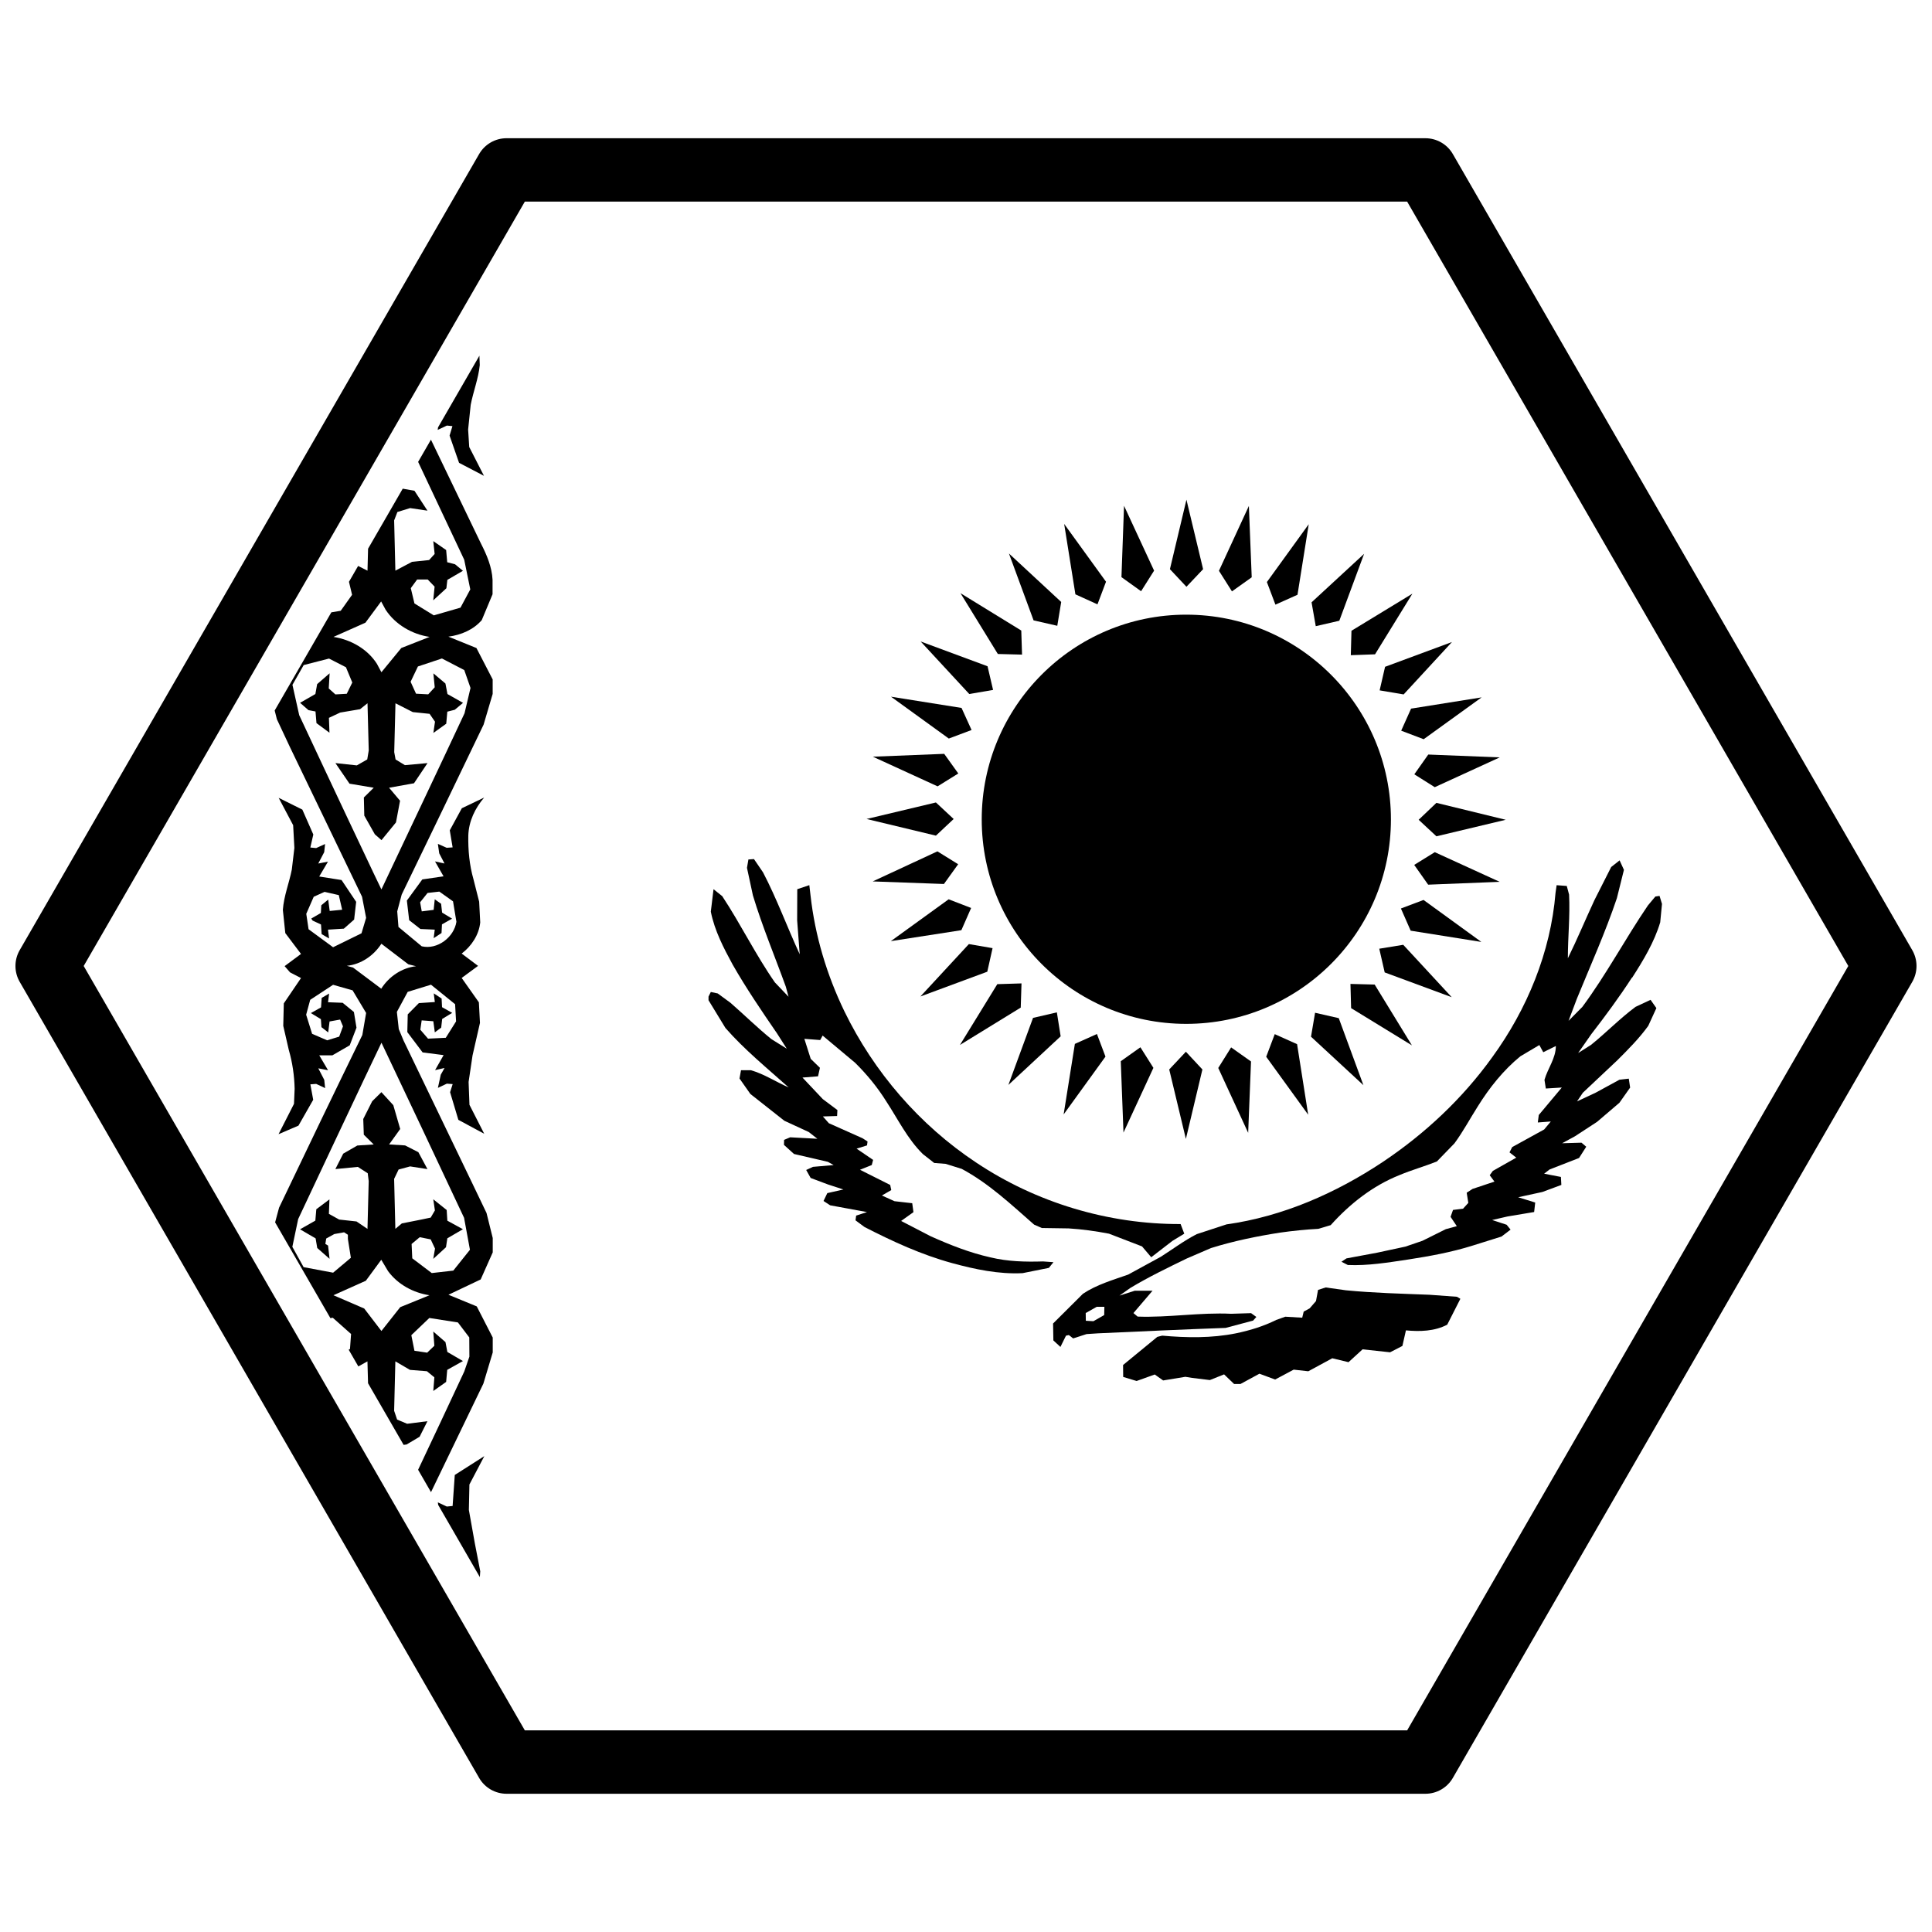 <?xml version="1.0" encoding="UTF-8"?>
<!-- Uploaded to: ICON Repo, www.iconrepo.com, Generator: ICON Repo Mixer Tools -->
<svg width="800px" height="800px" version="1.1" viewBox="144 144 512 512" xmlns="http://www.w3.org/2000/svg">
 <defs>
  <clipPath id="a">
   <path d="m148.09 180h503.81v440h-503.81z"/>
  </clipPath>
 </defs>
 <path d="m342.37 371.77 1.438-0.105 2.402 3.516c3.66 6.996 6.387 14.496 9.723 21.711l-0.68-8.992 0.031-8.254 3.195-1.074 0.324 2.762c1.184 10.621 4.305 21.027 8.973 30.68 7.824 16.113 19.949 30.141 34.879 40.047 15.934 10.656 35.023 16.398 54.219 16.328l0.969 2.551-3.121 1.898-5.633 4.344-2.438-2.871-8.754-3.371c-3.59-0.684-7.141-1.184-10.691-1.398l-7.106-0.105-2.043-0.891c-6.102-5.348-12.02-10.945-19.195-14.785l-4.269-1.328-3.016-0.23-3.016-2.367c-4.055-3.984-6.566-9.188-9.688-13.957-2.332-3.731-5.094-7.106-8.254-10.227l-8.613-7.211-0.645 1.184-4.199-0.324 1.688 5.309 2.441 2.367-0.504 2.262-4.125 0.324 5.383 5.707 3.875 2.906-0.082 1.578-3.769 0.117 1.578 1.793 8.934 3.984 1.328 0.859-0.145 1.039-2.762 0.859 4.379 2.981-0.359 1.363-3.121 1.254 8.004 4.019 0.285 1.363-2.477 1.438 3.336 1.508 4.699 0.535 0.324 2.367-3.266 2.332 7.824 4.055c5.133 2.297 10.371 4.379 15.859 5.598 4.559 1.109 9.258 1.219 13.922 1.074l2.766 0.199-1.219 1.508-6.961 1.398c-6.316 0.324-12.594-1.008-18.66-2.656-8.145-2.223-15.789-5.742-23.254-9.582l-2.367-1.758 0.172-1.254 2.871-0.934-9.762-1.793-1.758-1.148 1.004-2.082 4.269-0.965-4.09-1.328-4.594-1.723-1.184-2.117 1.793-0.828 5.488-0.473-1.539-0.859-8.973-2.082-2.656-2.406 0.031-1.328 1.613-0.684 7.211 0.387-2.297-1.793-6.461-2.981-9.008-7.106-2.871-4.09 0.395-2.191h2.656c3.551 1.039 6.602 3.086 9.977 4.555-5.742-5.129-11.734-10.012-16.758-15.754l-4.484-7.356v-0.965l0.609-1.219 1.832 0.387 3.375 2.477c3.625 3.156 7.07 6.566 10.836 9.617l4.09 2.551-2.586-4.055c-4.09-5.957-8.145-11.914-11.734-18.191-2.441-4.484-4.809-9.043-5.812-14.066l0.719-5.957 2.297 1.832c4.918 7.43 8.828 15.5 13.957 22.859l3.625 3.805-0.719-2.656c-2.906-8.035-6.242-15.965-8.719-24.184l-1.578-7.32 0.391-2.262"/>
 <path d="m493.3 485.84 2.008-0.652 5.383 0.754c7.356 0.715 14.711 0.891 22.141 1.184l7.285 0.535 0.895 0.535-3.481 6.856c-3.336 1.758-7.285 1.867-10.945 1.508l-0.934 4.125-3.266 1.688-7.285-0.789-3.731 3.41-4.305-1.039-6.352 3.445-3.875-0.43-4.914 2.621-4.164-1.543-5.023 2.727h-1.688l-2.656-2.551-3.766 1.508-4.738-0.578-1.758-0.285-5.887 0.965-2.223-1.578-4.809 1.723-3.555-1.078-0.031-3.156 3.445-2.832 5.633-4.629 1.293-0.324c6.496 0.578 13.098 0.684 19.52-0.609 3.66-0.754 7.32-1.867 10.695-3.551l2.406-0.859 4.484 0.262 0.391-1.613 1.578-0.859 1.684-1.938 0.539-2.941"/>
 <path d="m436.6 492.52-2.832 1.613-2.012-0.117-0.031-2.047 2.906-1.648h2.043l-0.051 2.152zm139.91-89.387c2.977-4.629 5.887-9.438 7.465-14.711l0.469-4.879-0.648-2.121-1.109 0.168-1.977 2.367c-6.027 8.863-11.016 18.301-17.367 26.875l-3.66 3.695 2.188-5.812c3.625-8.863 7.57-17.617 10.621-26.695l1.867-7.5-1.148-2.512-2.227 1.758-4.414 8.719c-2.406 5.168-4.559 10.371-7.07 15.465 0-5.633 0.609-11.23 0.324-16.867l-0.613-2.297-2.688-0.199-0.289 2.008c-1.293 15.754-7.535 30.895-16.793 43.598-7.859 10.945-17.832 20.273-28.992 27.738-12.414 8.254-26.52 14.461-41.41 16.543l-7.894 2.586c-3.301 1.688-6.352 3.981-9.508 5.992l-8.684 4.738c-4.09 1.434-8.324 2.656-11.949 5.059l-7.93 7.894 0.082 4.484 1.867 1.723 1.473-2.981 0.754-0.168 1.148 0.891 3.551-1.148 3.051-0.199c11.23-0.504 22.57-1.039 33.801-1.438l7.285-1.938 0.863-0.965-1.398-1.008-5.273 0.168c-8.254-0.398-16.543 1.039-24.793 0.746l-1.113-0.934 5.059-5.922h-4.703l-4.055 1.289 2.906-2.043c4.844-2.906 9.832-5.312 14.926-7.785l6.422-2.766c5.957-1.863 12.094-3.121 18.266-4.09 3.375-0.473 6.816-0.828 10.191-1.008l3.266-0.977c5.023-5.598 11.125-10.441 18.266-13.277 3.16-1.328 6.602-2.297 9.867-3.59l4.664-4.809c2.297-3.121 4.129-6.566 6.207-9.832 3.086-4.953 6.781-9.582 11.266-13.242l5.023-2.977 1.039 1.902 3.336-1.652c0 3.266-2.152 5.922-3.016 8.973l0.359 2.297 4.234-0.262-6.102 7.285-0.258 1.977 3.445-0.262-1.758 2.117-8.469 4.664-0.719 1.402 1.793 1.398-6.207 3.516-0.828 1.148 1.258 1.688-5.812 1.938-1.547 1.008 0.43 2.688-1.398 1.547-2.656 0.324-0.648 1.832 1.652 2.473-2.906 0.789-6.207 3.086-4.519 1.543-7.5 1.613-8.109 1.508-1.328 0.891 1.688 0.859c5.309 0.23 10.621-0.652 15.895-1.438 5.777-0.891 11.555-1.938 17.152-3.695l7.68-2.406 2.402-1.832-1.039-1.293-3.84-1.258 4.055-0.934 7.07-1.184 0.285-2.512-4.519-1.402 6.422-1.398 5.023-1.867-0.117-2.117-4.449-0.859 1.434-1.113 7.824-3.051 1.902-2.981-1.254-1.074-5.133 0.148 3.375-1.832 5.887-3.84 5.922-5.059 2.836-4.019-0.359-2.367-2.477 0.285-6.316 3.445-4.918 2.297 1.543-2.297 9.148-8.613c2.906-2.906 5.777-5.777 8.184-9.113l2.152-4.703-1.543-2.191-3.984 1.867c-4.164 3.086-7.75 6.816-11.805 10.082l-3.406 2.152 3.481-4.988c3.766-4.879 7.43-9.832 10.801-15.035"/>
 <path d="m458.42 299.5-4.379-4.664 4.379-18.41 4.414 18.41-4.414 4.664"/>
 <path d="m446.4 300.68-5.203-3.731 0.684-18.91 7.965 17.188-3.445 5.453"/>
 <path d="m434.84 304.16-5.848-2.656-2.977-18.66 11.09 15.32-2.262 5.992"/>
 <path d="m424.19 309.84-6.281-1.434-6.531-17.727 13.852 12.848-1.039 6.316"/>
 <path d="m414.86 317.48-6.422-0.168-9.902-16.113 16.113 9.902 0.203 6.387"/>
 <path d="m407.18 326.84-6.316 1.078-12.883-13.922 17.727 6.566 1.469 6.281"/>
 <path d="m401.47 337.46-6.027 2.262-15.32-11.09 18.695 2.977 2.656 5.848"/>
 <path d="m397.96 348.98-5.492 3.41-17.152-7.859 18.91-0.754 3.731 5.203"/>
 <path d="m396.73 361.04-4.703 4.414-18.371-4.414 18.371-4.379 4.703 4.379"/>
 <path d="m397.92 373.03-3.769 5.238-18.875-0.684 17.152-7.965 5.492 3.41"/>
 <path d="m401.36 384.62-2.586 5.887-18.695 2.906 15.32-11.09 5.957 2.297"/>
 <path d="m407.04 395.27-1.398 6.242-17.727 6.566 12.848-13.887 6.281 1.078"/>
 <path d="m414.71 404.6-0.203 6.422-16.113 9.902 9.902-16.113 6.422-0.199"/>
 <path d="m424.08 412.28 1.004 6.352-13.852 12.883 6.531-17.762 6.316-1.469"/>
 <path d="m434.7 418.02 2.262 5.992-11.09 15.324 2.981-18.695 5.848-2.621"/>
 <path d="m446.22 421.54 3.445 5.453-7.93 17.152-0.719-18.91 5.203-3.695"/>
 <path d="m458.27 422.72 4.379 4.699-4.379 18.406-4.414-18.406 4.414-4.699"/>
 <path d="m470.26 421.57 5.273 3.731-0.754 18.91-7.93-17.188 3.41-5.453"/>
 <path d="m481.82 418.06 5.922 2.656 2.941 18.695-11.125-15.359 2.262-5.992"/>
 <path d="m492.51 412.39 6.277 1.434 6.531 17.762-13.887-12.848 1.078-6.352"/>
 <path d="m501.88 404.75 6.422 0.168 9.867 16.113-16.113-9.867-0.172-6.422"/>
 <path d="m509.52 395.42 6.352-1.039 12.848 13.887-17.762-6.566-1.438-6.281"/>
 <path d="m515.26 384.76 5.992-2.262 15.32 11.125-18.73-2.981-2.586-5.883"/>
 <path d="m518.78 373.21 5.453-3.375 17.188 7.859-18.945 0.754-3.695-5.238"/>
 <path d="m519.96 361.25 4.703-4.484 18.371 4.484-18.371 4.379-4.703-4.379"/>
 <path d="m518.81 349.2 3.695-5.238 18.945 0.754-17.223 7.894-5.418-3.41"/>
 <path d="m515.33 337.64 2.621-5.848 18.695-2.981-15.359 11.09-5.957-2.262"/>
 <path d="m509.62 326.95 1.438-6.242 17.727-6.566-12.809 13.887-6.352-1.074"/>
 <path d="m501.98 317.62 0.172-6.461 16.148-9.832-9.902 16.074-6.422 0.23"/>
 <path d="m492.69 309.94-1.113-6.316 13.922-12.848-6.566 17.727-6.242 1.438"/>
 <path d="m482 304.24-2.262-5.992 11.09-15.324-2.977 18.695-5.848 2.617"/>
 <path d="m470.48 300.72-3.445-5.453 7.93-17.188 0.754 18.91-5.238 3.731"/>
 <path d="m512.61 361.15c0 29.926-24.293 54.184-54.258 54.184-29.926 0-54.184-24.258-54.184-54.184 0-29.926 24.258-54.258 54.184-54.258 29.965 0 54.258 24.328 54.258 54.258"/>
 <path d="m271.05 238.26-10.965 18.996-0.094 0.672 2.438-1.148 1.469 0.148-0.754 2.512 2.512 7.215 6.602 3.445-3.91-7.641-0.289-4.629 0.68-6.531c0.684-3.555 2.047-6.961 2.406-10.551l-0.094-2.484zm-12.863 22.289-3.379 5.856c4.078 8.648 8.148 17.297 12.215 25.93l1.613 7.891h-0.02l-2.582 4.809-7.07 2.043-5.129-3.156-0.969-4.055 1.684-2.297h2.797l1.828 1.898-0.359 3.625 3.481-3.195 0.258-2.223 4.129-2.406-2.082-1.723-2.082-0.547-0.285-3.231-3.41-2.367 0.359 3.41-1.469 1.613-4.523 0.473-4.414 2.332c-0.117-4.449-0.227-8.863-0.324-13.312l0.859-2.227 3.375-1.039 4.594 0.684-3.445-5.273-3.109-0.555-9.184 15.91c-0.051 1.938-0.094 3.883-0.152 5.824l-2.488-1.254-2.422 4.199 0.824 3.445-3.012 4.234-2.488 0.418-15.012 26.012 0.582 2.309 3.481 7.426c6.352 13.168 12.703 26.375 19.09 39.617l1.078 5.598-1.223 4.094-7.531 3.695-6.496-4.773-0.609-4.09 1.977-4.519 2.871-1.293 3.769 0.859 0.895 3.875-3.305 0.324-0.395-3.012-1.832 1.508-0.113 2.043-2.547 1.473 0.359 0.535 2.223 1.039 0.172 2.551 1.973 1.148-0.289-2.332 4.199-0.262 2.727-2.406 0.539-4.703-3.875-5.777-5.918-0.934 2.328-3.945-2.582 0.504 1.578-3.016 0.23-2.152-2.367 1.074-1.539-0.148 0.789-3.445-2.906-6.602-6.277-3.121 3.84 7.25 0.324 6.027-0.68 5.738c-0.719 3.625-2.121 7.035-2.371 10.695l0.645 6.137 4.164 5.523-4.344 3.231 1.438 1.652 2.906 1.508-4.559 6.711-0.145 5.957 1.469 6.387c0.969 3.336 1.473 6.816 1.547 10.297l-0.172 3.984-4.094 8.039 5.277-2.262 3.91-6.852-0.754-4.094 1.543-0.117 2.367 1.113-0.23-2.188-1.578-3.051 2.586 0.504-2.332-3.949h3.481l4.594-2.656 1.793-4.668-0.684-4.16-2.981-2.438-3.875-0.148 0.289-2.297-1.973 1.148-0.172 2.512-2.691 1.508 2.656 1.613 0.145 2.117 1.793 1.402 0.359-2.906 2.797-0.504 0.758 1.793-1.004 2.727-3.195 0.977-3.984-1.723-1.578-5.059 1.074-3.945 6.066-3.984 5.168 1.469 3.586 5.992-1.004 5.848c-7.43 15.215-14.785 30.5-22.066 45.754l-1.047 3.894 14.648 25.383 0.633-0.105 4.848 4.309-0.289 3.984-0.348 0.168 2.562 4.441 2.414-1.344c0.051 1.934 0.105 3.871 0.16 5.801l9.426 16.332 0.789-0.105 3.445-2.043 2.082-4.129-5.383 0.684-2.656-1.113-0.789-2.332c0.113-4.34 0.23-8.719 0.324-13.098l3.875 2.262 4.484 0.355 1.977 1.617-0.285 3.621 3.41-2.406 0.285-3.195 4.164-2.332-4.129-2.406-0.5-2.621-3.231-2.797 0.285 3.769-1.902 1.832-3.375-0.504-0.824-4.129 4.773-4.559 7.574 1.184 3.008 3.969 0.031 5.098-1.363 3.945c-4.047 8.695-8.129 17.367-12.227 26.035l3.418 5.926c4.629-9.59 9.262-19.188 13.883-28.766l2.477-8.254v-3.949l-4.234-8.254-7.5-3.086 8.539-4.055 3.195-7.176v-3.801l-1.648-6.641-3.769-7.859c-6.062-12.594-12.164-25.227-18.227-37.855l-1.258-3.012-0.504-4.559 2.871-5.312 6.172-1.898 6.387 5.168 0.258 4.555-2.727 4.344-4.703 0.23-2.043-2.367 0.359-2.477 3.086 0.23 0.395 2.945 1.691-1.254 0.258-2.297 2.656-1.613-2.691-1.508-0.113-2.297-2.082-1.363 0.285 2.297-4.234 0.285-2.945 2.981-0.113 4.703 4.055 5.383 5.562 0.715-2.262 3.984 2.512-0.578-1.004 1.793-0.758 3.481 2.371-1.117 1.543 0.117-0.684 2.152 2.191 7.32 6.856 3.695-3.91-7.676-0.23-6.066 1.039-6.996 1.973-8.648-0.289-5.453-4.559-6.461 4.344-3.195-4.344-3.266c2.617-1.977 4.594-4.988 4.918-8.254l-0.285-5.488-1.508-5.957c-1.078-3.769-1.438-7.676-1.367-11.59 0.117-3.769 1.793-7.25 4.199-10.051l-5.918 2.832-3.191 5.852 0.754 4.519-1.578 0.105-2.332-1.039 0.359 2.512 1.398 2.691-2.512-0.547 2.262 3.949-5.633 0.82-4.09 5.598 0.609 5.203 2.977 2.336 3.801 0.168-0.285 2.262 2.082-1.363 0.117-2.297 2.688-1.508-2.656-1.613-0.258-2.336-1.688-1.184-0.289 2.801-3.156 0.398-0.43-2.406 1.973-2.477 3.125-0.355 3.625 2.582 0.895 5.418c-0.645 4.129-5.059 7.465-9.188 6.496l-6.172-5.133-0.324-4.125 1.18-4.449c7.25-15 14.496-30 21.707-45.035l2.406-8.145v-3.84l-4.305-8.324-7.426-3.012c3.336-0.43 6.672-1.832 8.898-4.449h-0.031l2.832-6.785v-3.84c-0.172-3.375-1.504-6.531-3.047-9.547-4.445-9.199-8.871-18.41-13.301-27.621zm-13.184 42.836 1.184 2.188c2.582 3.949 7.035 6.531 11.664 7.211l-7.5 2.945-5.273 6.422-1.184-2.223c-2.512-3.945-6.922-6.426-11.516-7.141l8.465-3.766 4.164-5.633zm16.109 15.117 5.957 3.09-0.031-0.012 1.652 4.734-1.582 6.711c-7.285 15.574-14.676 31.109-22.031 46.684-2.977-6.137-5.812-12.309-8.754-18.445-4.344-9.258-8.719-18.477-13.027-27.738l-1.793-8.039 2.981-5.238 6.711-1.723 4.484 2.297 1.684 4.055-1.469 2.981-3.012 0.168-1.758-1.578 0.23-4.019-3.305 2.871-0.469 2.621-4.055 2.332 2.223 1.938 1.863 0.355 0.258 3.086 3.445 2.547-0.145-3.945 2.981-1.398 5.273-0.891 1.973-1.578c0.117 4.16 0.23 8.289 0.324 12.523l-0.395 2.367-2.762 1.578-5.672-0.609 3.731 5.453 6.422 1.078-2.617 2.582 0.113 4.809 2.801 4.953 1.758 1.543 3.84-4.699 1.078-5.742-2.906-3.445 6.602-1.184 3.586-5.348-5.992 0.547-2.473-1.508-0.359-1.938c0.117-4.34 0.23-8.648 0.328-12.953l4.594 2.336 4.449 0.461 1.434 2.082-0.43 2.981 3.41-2.441 0.285-3.195 1.977-0.504 2.188-1.832-4.125-2.332-0.539-2.797-3.195-2.691 0.359 3.695-1.723 1.867-3.231-0.168-1.438-3.16 1.938-4.055 6.352-2.117zm-16.039 75.598 7.141 5.453 2.043 0.504c-3.769 0.43-7.176 2.727-9.223 5.957l-7.465-5.598-1.652-0.461c3.769-0.398 7.106-2.688 9.152-5.848zm0.02 26.234c7.356 15.465 14.641 30.965 21.926 46.469h-0.02l1.543 8.398-4.414 5.523-5.703 0.652-5.168-3.91-0.176-3.801 2.152-1.793 2.906 0.578 1.148 2.441-0.469 2.727 3.375-3.086 0.359-2.367 4.129-2.406-4.129-2.262-0.176-2.832-3.551-2.832 0.43 2.941-1.113 1.902-2.551 0.535-5.094 1.008-1.723 1.438c-0.117-4.414-0.23-8.828-0.324-13.242l1.184-2.477 3.051-0.828 4.594 0.715-2.406-4.484-3.519-1.793-4.234-0.262 2.941-4.09-1.828-6.316-3.156-3.445-2.441 2.406-2.367 4.703 0.145 4.16 2.621 2.586-4.34 0.285-3.734 2.152-2.082 4.09 5.957-0.578 2.621 1.688 0.258 2.082c-0.117 4.234-0.203 8.504-0.324 12.668l-2.906-1.977-4.594-0.504-2.727-1.508 0.145-3.84-3.481 2.617-0.258 3.016-4.055 2.297 4.129 2.406 0.43 2.547 3.266 2.871-0.395-3.516-0.719-0.43 0.23-1.438 2.152-1.184 2.586-0.461 1.004 0.652v1.113l0.789 4.988-4.703 3.949-7.824-1.469-2.981-5.383 1.543-7.356c5.777-12.309 11.59-24.617 17.402-36.926 1.578-3.266 3.086-6.531 4.664-9.793zm-0.051 57.52 1.797 3.012c2.582 3.516 6.672 5.742 10.98 6.387l-7.75 3.156-4.988 6.316-4.559-5.957-8.148-3.516 8.578-3.84 4.09-5.562zm27.305 52.039-7.824 4.988-0.574 8.219-1.543 0.148-2.367-1.109 0.082 0.672 11.047 19.141 0.105-1.547-1.438-7.43-1.578-8.824 0.145-6.746 3.945-7.5z"/>
 <g clip-path="url(#a)">
  <path d="m278.24 180.63c-3 0-5.769 1.602-7.269 4.199l-121.75 210.97c-1.5 2.598-1.5 5.801 0 8.398l121.75 210.97c1.5 2.598 4.269 4.199 7.269 4.199h243.51c3 0 5.769-1.602 7.269-4.199l121.75-210.97c1.5-2.598 1.5-5.801 0-8.398l-121.75-210.97c-1.5-2.598-4.269-4.195-7.269-4.195zm4.848 16.797h233.82l116.91 202.57-116.91 202.57h-233.82l-116.91-202.57z"/>
 </g>
</svg>